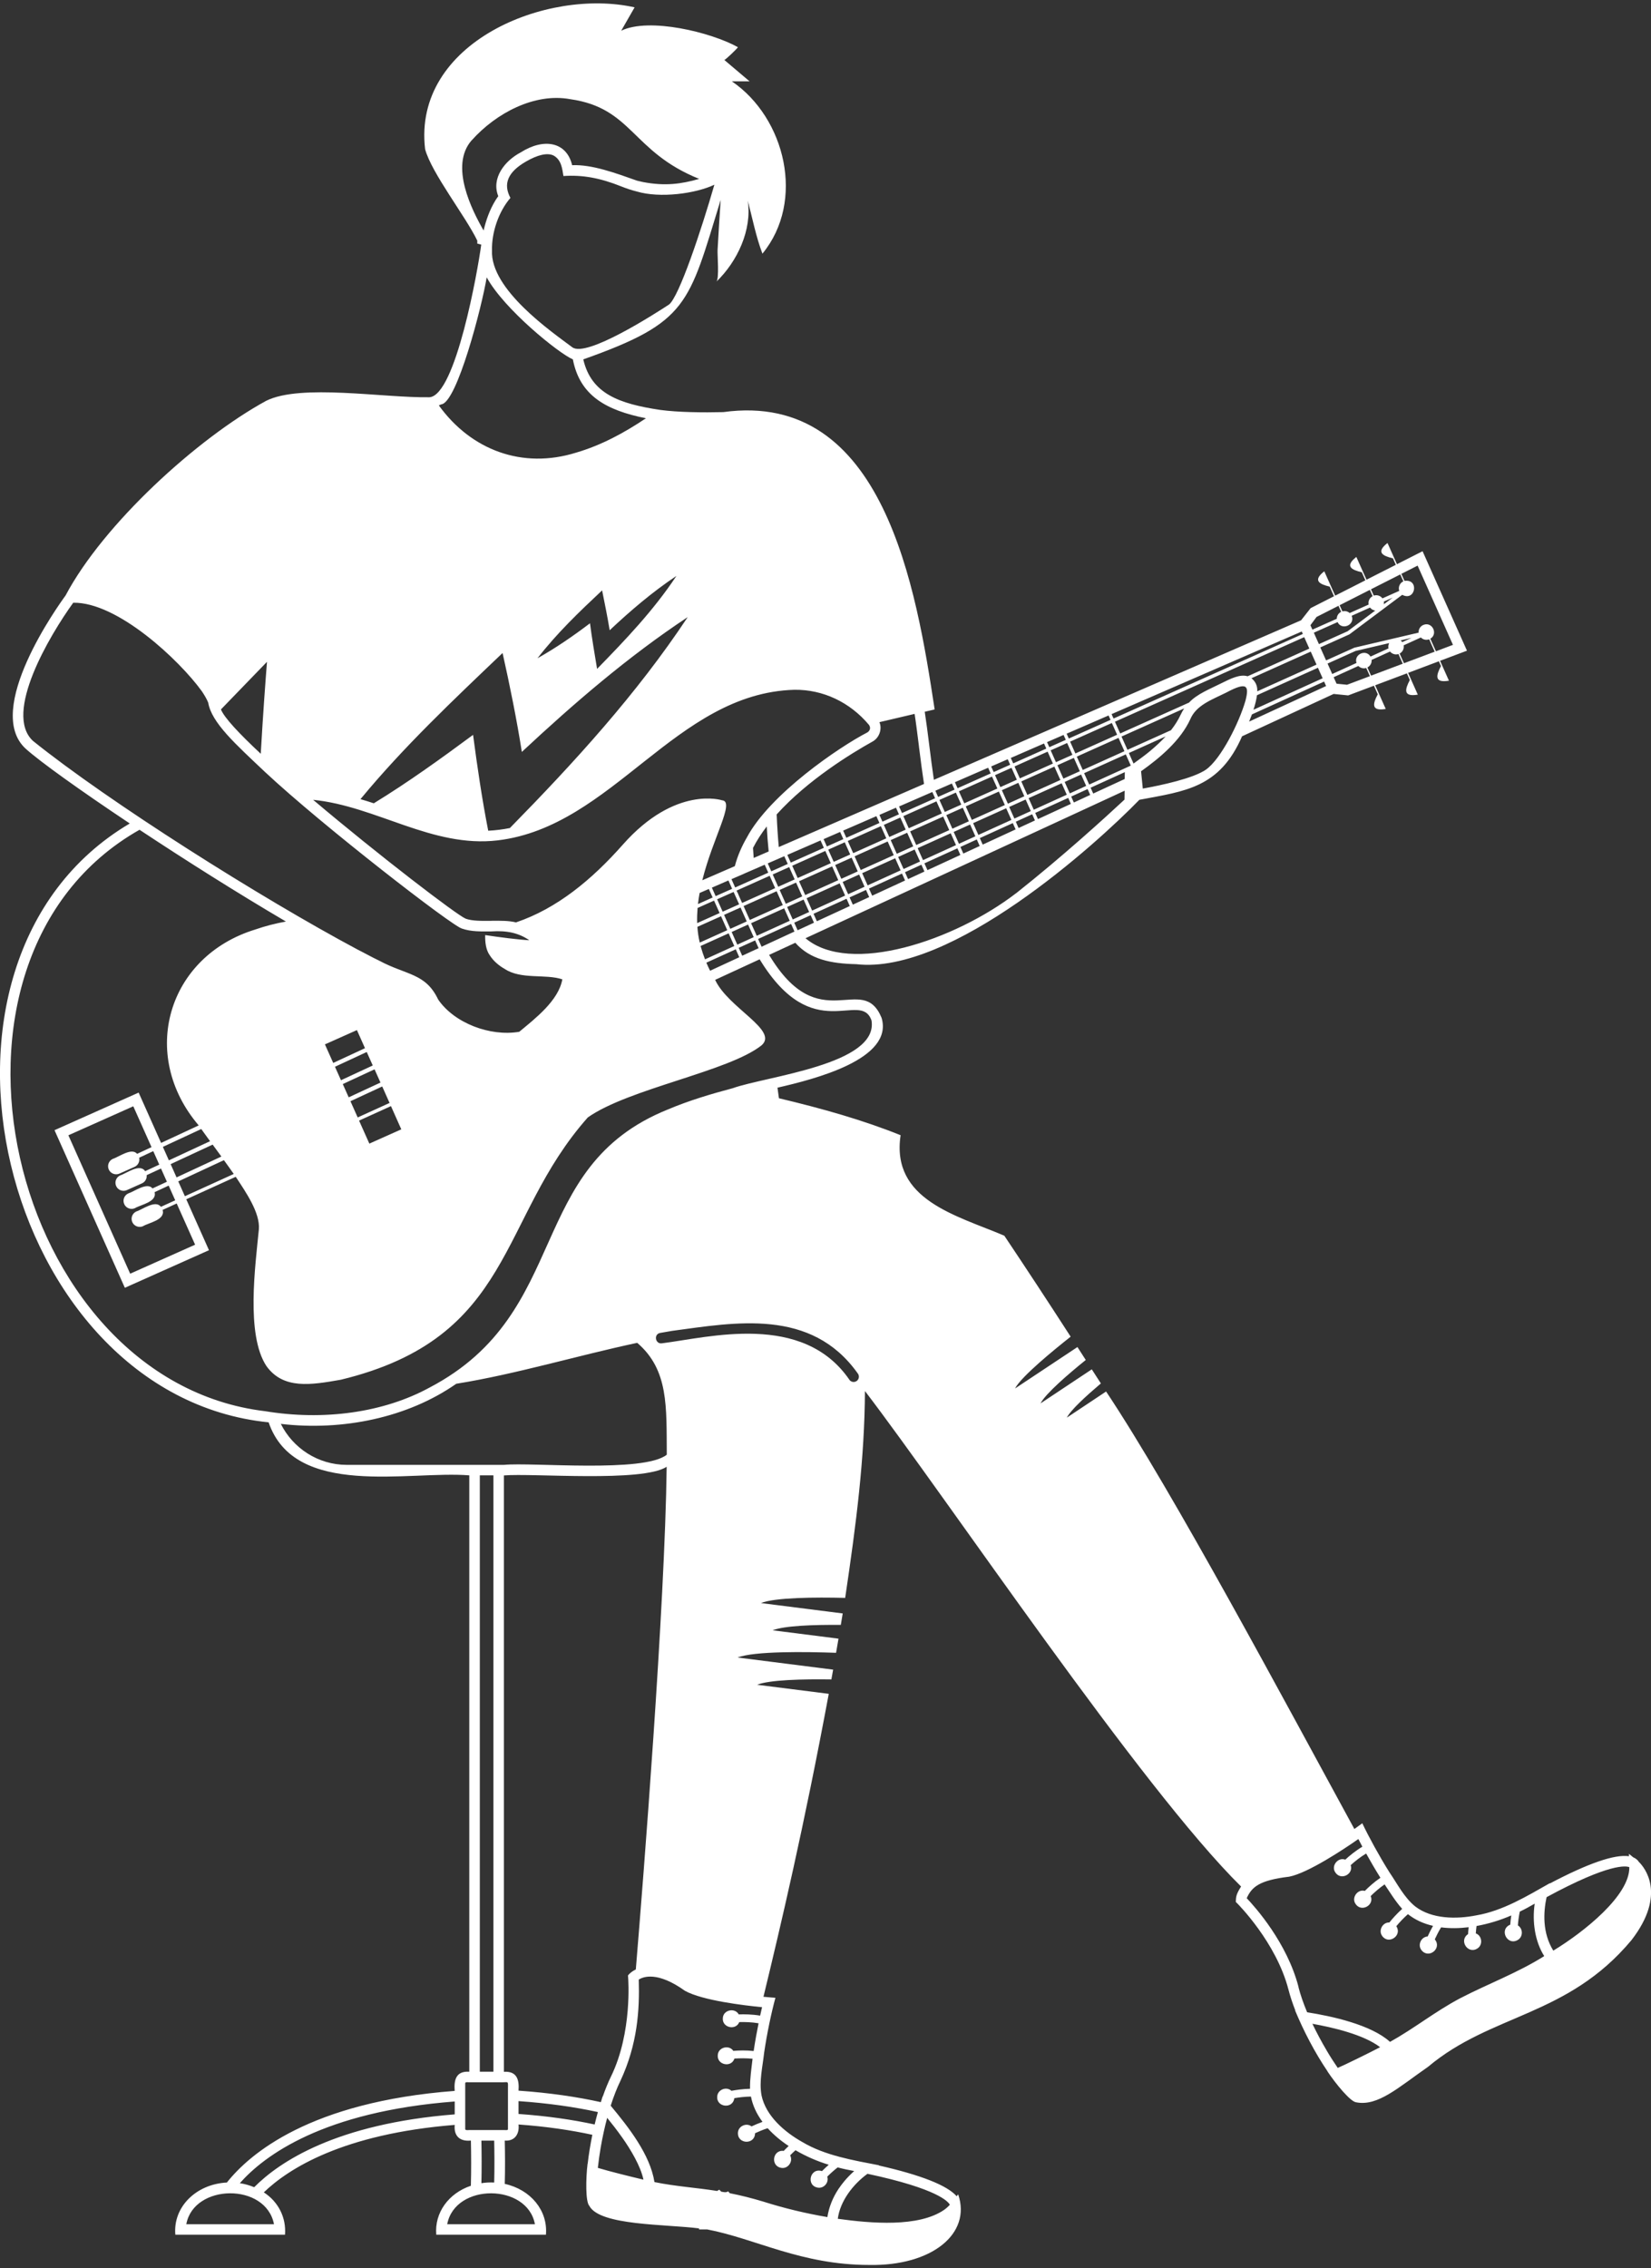 <?xml version="1.0" encoding="UTF-8"?><svg id="guitarist" xmlns="http://www.w3.org/2000/svg" width="450" height="618" viewBox="0 0 450 618"><rect x="0" y="0" width="450" height="618" fill="#333333" stroke="none"/><defs><style>.cls-1{fill:#fff;}</style></defs><path class="cls-1" d="m446.7,507.32c-.2-.38-.74-.95-1.51-1.25,0,0-1.21-.98-1.21-.98l.02.66c-3.87-.58-11.11,1.91-21.59,7.43l.02-.09c-6.23,3.53-12.86,7.55-19.99,8.76-5.5,1.1-12.19,1.03-16.68-2.4-3.06-2.47-4.89-6.17-7.07-9.35-2.72-4.32-5.59-9.57-7.38-13.33-.74.54-1.27.93-2.16,1.56h0c-18.64-34.15-49.38-91.77-67.67-119.2l-10.7,7.12c1.06-2.08,5.26-5.91,9.28-9.32-.81-1.25-1.63-2.54-2.48-3.84l-13.97,9.28c1.34-2.63,7.67-8.08,12.33-11.83-.76-1.16-1.5-2.33-2.27-3.52l-17,11.28c1.63-3.22,10.81-10.68,15.15-14.11-6.16-9.54-12.1-18.58-18.08-27.51-13.03-5.55-30.92-9.73-28.27-27.38-10.15-4.09-21.21-7.23-33.16-10.07h0c-.1-.75-.24-1.72-.4-2.88,10.03-2.31,31.72-7.74,28.38-19.02-5.27-12.77-16.91,5.79-30.66-17.16l7.14-3.3c4.06,4.57,9.75,5.67,16.62,5.83,25.99,2.97,65.46-32.74,77.16-44.79,12.63-2.37,21.87-3.26,27.99-17.3l24.96-11.54,3.96.4,7.02-2.64,1.05,2.34c-1.35,2.54-1.9,4.68,2.17,3.99l-2.88-6.45,8.64-3.25.81,1.81c-1.35,2.54-1.89,4.68,2.17,3.99l-2.65-5.93s8.39-3.16,8.39-3.16l.58,1.3c-1.35,2.54-1.89,4.68,2.17,3.99l-2.42-5.42,7.33-2.76-12.1-27.1-6.98,3.54-2.58-5.78c-3.23,2.53-1.32,3.52,1.48,4.18l.79,1.77-7.99,4.05-2.77-6.2c-3.23,2.53-1.32,3.52,1.48,4.18l.98,2.19-8.23,4.18-2.97-6.64c-3.23,2.53-1.32,3.52,1.48,4.18l1.17,2.62-6.37,3.24-2.6,3.31-52.87,22.96c-.21.09-.62.27-.83.36-15.01,6.52-31.4,13.64-46.39,20.15-.9-6.03-1.64-13.08-2.49-18.55l2.7-.63c-4.99-32.77-13.75-87.04-57.62-81.01-5.42.13-12.24.07-17.21-.6-11.2-1.69-18.77-4.41-20.94-13.77,28.63-10.15,28.67-14.86,37.45-43.46-.3,4.58-.61,9.15-.85,13.73-.06,1.29.49,7.8-.32,8.56,5.69-5.46,9.77-14.11,8.54-22.06,1.29,4.74,2.24,9.79,4.01,14.43,11.75-14.31,6.27-36.99-8.33-46.95h4.83l-6.89-5.83c.3,0,3.54-3.11,3.71-3.48-7.32-4.07-24.17-8.18-31.81-4.49,1.21-2.12,2.44-4.24,3.65-6.36-23.89-5.38-60.54,9.55-57.1,38.64,1.77,6.54,11.07,18.34,14.22,24.92v.8l1.08.28c-.95,7.08-6.96,41.06-14.11,41.59-12.53.21-35.1-3.74-44.53.98-18.81,10.28-44.34,33.56-54.66,53.04-1.87,2.54-22.5,31.22-10.83,41.77,3.83,3.46,14.73,11.27,28.33,20.34C-28.62,262.18.34,380.19,73.22,387.53c7.12,20.86,38.32,13.1,54.69,14.45v162.48c-3.61-.22-4.21,2.19-3.98,5.23-39.35,2.99-55.85,17.09-62.09,24.96-8.47.44-14.72,6.73-14.05,14.22h29.89c.36-4.62-1.76-8.93-5.77-11.54,6.7-6.45,21.53-15.93,52.03-18.38-.29,3.06,1.42,4.57,4.41,4.27.08,3.72.11,8.12-.01,12.31-6.1,2.06-9.94,7.36-9.43,13.34h29.89c.57-6.59-4.17-12.31-11.22-13.85.11-4.08.08-8.24,0-11.8,2.74.23,4.05-1.84,3.75-4.38,7.63.55,14.3,1.54,20.12,2.81-.54,2.64-.98,5.32-1.27,7.89h-.03c-.49,4.07-.58,10.36.48,11.47,2.87,5.43,20.92,4.97,29.9,6.14,0,.09,0,.19,0,.28h2.23c13.2,2.52,25.61,9.68,44.14,9.68,17.11.33,27.94-8.54,24.26-19.24l-.41.52c-2.56-2.95-9.69-5.77-21.24-8.39l.07-.05c-7.02-1.37-14.69-2.63-20.89-6.33-4.9-2.75-9.94-7.13-11.12-12.68-.71-3.84.28-7.76.71-11.69.74-5.07,1.96-10.89,3.07-14.93-1.35-.11-1.51-.11-3.26-.28,4.69-19.33,11.02-46.14,17.8-82.54l-19.54-2.47c3.41-1.36,12.49-1.56,20.25-1.45.15-.89.32-1.78.48-2.67l-26.03-3.3c4.47-1.78,18.59-1.58,26.83-1.29.23-1.29.45-2.58.66-3.85l-17.95-2.28c3.18-1.26,11.23-1.53,18.58-1.47.01-.07.51-3.05.52-3.12l-22.28-2.83c3.83-1.53,14.72-1.61,22.95-1.41,3.08-20.7,5.28-37.92,5.39-56.36,22.23,29.05,75.4,108.3,102.52,135h0c-1.6,2.48-1.34,3.12-1.44,4.21l.45.44c.1.11,10.58,10.56,13.91,23.46.45,1.75,1.07,3.64,1.86,5.65h-.06c2.34,5.64,5.35,11.43,8.84,16.59h-.03c2.27,3.41,6.27,8.28,7.83,8.44,5.92,1.17,11.5-4.04,19.62-9.68,17.25-14.5,37.98-13.63,55.41-34.48,9.72-12.55,3.52-19.88,2.05-21.32Zm-238.53-249.64l-.59.27c-.08-.17-.85-1.9-.95-2.12,1.56-.71,7.49-3.41,8.99-4.09l.92,2.07c-.81.38-7.4,3.42-8.38,3.87Zm-2.09.97c-.22.1-3.46,1.6-3.78,1.75l-.96-2.15,3.1-1.41s.04.07.06.1c0-.04,0-.08-.01-.12l1.26-.57.07-.03.03.07.92,2.05-.68.32Zm-168.69,55.76h0c-1.46-1.87-5.05.86-6.63,1.33-1.11.5-1.61,1.8-1.11,2.91.49,1.12,1.83,1.6,2.91,1.11,0,0,4.12-1.84,4.12-1.84.97-.43,1.47-1.49,1.25-2.49,0,0,3.84-1.79,3.84-1.79.03.07,1.61,3.61,1.64,3.67l-3.85,1.79c-1.46-2.22-5.1.62-6.79,1.14-1.11.5-1.61,1.8-1.11,2.91.49,1.12,1.83,1.6,2.91,1.11,0,0,4.12-1.84,4.12-1.84.89-.4,1.39-1.32,1.29-2.24,0,0,3.9-1.81,3.9-1.81l1.61,3.61s-3.92,1.82-3.92,1.82c-1.46-1.82-5.04.89-6.6,1.36-1.11.5-1.61,1.8-1.11,2.91.49,1.12,1.83,1.6,2.91,1.11,1.59-.97,6.09-1.69,5.36-4.36,0,0,3.84-1.78,3.84-1.79l1.79,4.01-3.9,1.77h0c-1.47-2-5.07.77-6.69,1.26-1.11.5-1.61,1.8-1.11,2.91.5,1.12,1.83,1.6,2.91,1.11,1.62-.98,6.18-1.7,5.35-4.44,0,0,3.84-1.75,3.84-1.75l5.02,11.23-17.7,7.9-16.84-37.71,17.69-7.9,4.97,11.13-3.91,1.82Zm96.53-63.52c-2.57.03-5.25.06-6.98-.58-2.32-.92-23.63-17.21-41.59-32.39,17.25,1.73,32.48,13.15,50.28,11.05,31.45-3.73,48.46-40.11,80.89-41.03,7.83-.1,15.14,3.4,20.3,9.53.61.83.29,1.62-.4,2.08-7.68,3.96-26.53,16.79-32.83,28.59h0c-1.43,2.46-2.6,5.14-3.3,7.85-2.5,1.09-6.36,2.76-8.87,3.85,2.91-11.73,8.97-21.5,5.39-21.79,0,0-12.68-4.17-27.05,12.08-8.48,9.58-17.95,17.41-29.13,21.19-1.9-.49-4.25-.46-6.71-.44Zm116.54-47.56c.54,4.26.98,7.62,1.39,10.27-12.75,5.54-26.82,11.65-39.58,17.19-.26-2.78-.45-5.74-.58-8.89,8.5-9.44,20.57-16.76,26.12-19.85,1.83-.98,2.69-3.38,1.89-5.29l9.59-2.25c.39,2.52.78,5.69,1.18,8.81Zm10.96,14.58l.59,1.31-4.49,2.01c-.35-.79-1.11-2.48-1.47-3.28l4.49-2s.88,1.96.87,1.96Zm107.03-50.03s-.03-.06-.04-.1c0,0,5.01-2.23,5.01-2.24.35.45.86.74,1.42.81,0,0-7.53,5.64-7.53,5.64,0,0-7.82,3.51-7.82,3.51l-1.39-3.11s6.47-2.89,6.47-2.89c1.13,2.34,4.75.83,3.89-1.62Zm-25.86,21.55l16.63-7.49,1.28,2.86-18.85,8.58c.47-1.44.8-2.79.95-3.94Zm16.24-8.35l-16.15,7.28c.1-1.57-.56-2.74-1.58-3.57l16.16-7.25,1.58,3.54Zm-153.24,72.4l-.87-1.94c2.17-.98,6.82-3.07,9.01-4.06l1.52,3.4c-1.69.77-7.27,3.31-8.99,4.09l-.66-1.49Zm-1.58,2.51l-3.05,1.39-1.54-3.45c1.04-.47,3.47-1.56,4.48-2.02.05.12,1.44,3.23,1.53,3.43-.33.15-1.1.5-1.43.65Zm-95.3,50.21l.67,1.5-8.71,3.89c-.41-.91-2.44-5.46-2.8-6.27,2.61-1.19,6.07-2.77,8.69-3.95.64,1.42,1.52,3.41,2.15,4.83Zm-60.59,14.59l-1.61-3.61,11.45-5.32c.8,1.1,1.6,2.18,2.38,3.25l-12.21,5.68Zm160.87-95.62c.12,2.29.29,4.58.52,6.82-1.18.51-2.89,1.26-4.08,1.77-.06-.91-.13-1.82-.19-2.73,1.03-2.01,2.3-3.97,3.75-5.86Zm80.03-12.65l-9.01,4.06-1.5-3.36-.14-.31,9.02-4.04.06.14,1.57,3.51Zm-.81-4.02h0s4.48-2.01,4.48-2.01c0,.02,1.62,3.62,1.63,3.64l-4.48,2.02-1.57-3.53-.06-.12Zm-9.02,8.45l-4.48,2.02c-.1-.22-1.59-3.56-1.64-3.67l4.49-2.01s1.58,3.53,1.64,3.67Zm-5.3,2.39l-9.01,4.06c-.11-.25-1.58-3.54-1.65-3.69l9.02-4.04c.05.12,1.54,3.46,1.64,3.68Zm-9.83,4.43l-4.48,2.02-1.54-3.45-.11-.25,4.49-2.01c.05.11,1.55,3.48,1.65,3.69Zm-51.86,23.36c-1.69.76-6.22,2.8-7.84,3.53-.34-.76-1.34-2.99-1.69-3.79,2.25-1.01,6.22-2.79,8.51-3.82h0s.5-.22.5-.22l1.68,3.77-1.16.52h0Zm-118.77,48.24l8.66-4.02,1.61,3.61-8.66,4.02s-1.61-3.61-1.61-3.61Zm4.06,9.09c-.28-.63-1.67-3.74-1.97-4.42l8.66-4.02c.49,1.1,1.51,3.38,2,4.49-2.04.93-6.66,3.03-8.69,3.95Zm102.13-61.29l.33-.15,1.51,3.37c-.82.37-3.62,1.62-4.49,2.01l-1.51-3.38,4.16-1.86Zm13.43-6l2.05-.92,1.5,3.35c-1.05.47-3.47,1.56-4.49,2.01l-1.5-3.35c.59-.27,1.84-.82,2.44-1.09h0Zm13.38-1.98l-9.01,4.04s-1.5-3.35-1.49-3.35l9.02-4.03,1.49,3.33Zm-.67-3.7l4.49-2,1.48,3.32-4.49,2.01-1.49-3.33Zm-14.48,10.49h0c-1.24.55-5.27,2.37-6.45,2.89h0c-.71.32-1.86.84-2.56,1.15-.05-.14-1.34-2.87-1.23-2.97,0,.09.01.18.02.27l-.3-.67c2.73-1.22,6.27-2.8,9.02-4.03l1.5,3.36Zm-15.14,6.79l-6.12,2.74c-.05-1.37,0-2.74.11-4.12l4.49-2.01,1.51,3.38Zm-5.42,8.04c-.33-1.41-.54-2.84-.64-4.28l6.45-2.89,1.69,3.8-7.5,3.38Zm6.63-7.54c.96-.43,3.57-1.6,4.49-2.01l1.69,3.79c-1.01.46-3.45,1.55-4.48,2.02l-1.69-3.79Zm15.14-6.79c.9-.4,3.55-1.59,4.49-2.01l1.68,3.76c-.48.21-4.11,1.85-4.48,2.02l-1.68-3.77Zm5.31-2.38l9.01-4.04,1.67,3.75-9.01,4.06-1.68-3.76Zm9.83-4.41l4.49-2.01,1.67,3.74-4.48,2.02-1.67-3.75Zm6.54,2.59l1.48,3.32-4.48,2.04-1.49-3.34,4.48-2.02Zm.82-.37l9.01-4.06,1.47,3.29-8.99,4.09-1.48-3.32Zm9.83-4.43l4.48-2.02,1.46,3.27-4.48,2.04-1.47-3.28Zm5.3-2.39l9.01-4.06,1.44,3.23-8.99,4.09-1.46-3.26Zm8.62-4.92l-9.01,4.06-1.66-3.71c.89-.4,8.35-3.75,9.01-4.04l.08.19,1.57,3.51Zm-9.83,4.43l-4.48,2.02-1.66-3.72,4.49-2.01,1.66,3.72Zm-5.3,2.39l-9.01,4.06-1.67-3.74,9.01-4.04,1.66,3.72Zm-11.06-.54l-1.48-3.32,9.02-4.03,1.48,3.31-9.01,4.04Zm-1.87-4.19l-.87-1.95,9.06-3.94.83,1.86-9.02,4.03Zm-.82.37l-4.49,2-.89-2,4.51-1.96.87,1.96Zm-5.31,2.37l-9.02,4.03-.94-2.1,9.06-3.94.9,2.01Zm-9.84,4.39c-1.33.59-3.17,1.42-4.49,2.01,0-.01-.93-2.07-.96-2.16,1.11-.48,3.41-1.48,4.51-1.96l.94,2.11Zm-11.93,2.66c1.59-.69,4.04-1.75,5.65-2.45l.97,2.17c-2.81,1.25-6.23,2.78-9.02,4.03-.19-.42-.83-1.87-1.01-2.26-.09.04,3.34-1.45,3.42-1.48Zm-3.23,4.11l-4.49,2-1.03-2.31,4.51-1.96,1.01,2.27Zm-5.31,2.37l-4,1.79c.11-1.01.27-2.02.45-3.02l2.51-1.09,1.04,2.32Zm-92.64,45.77l-8.66,4.02-1.64-3.67,8.66-4.02,1.64,3.67Zm89.35-32.55l7.65-3.45,1.54,3.45-7.98,3.63c-.45-1.14-.85-2.35-1.21-3.64Zm23.6-10.63c.18-.08,4.16-1.87,4.48-2.02l1.51,3.38-4.19,1.91-.28.13-1.52-3.39Zm5.3-2.39l9.01-4.06,1.49,3.34-8.99,4.09-1.51-3.38Zm10.89.15l.88,1.98-8.97,4.14-.91-2.03,8.99-4.09Zm.82-.37l4.48-2.04.87,1.95-4.46,2.06-.88-1.97Zm5.3-2.41l8.99-4.09.84,1.89-8.97,4.14-.87-1.94Zm9.81-4.46l4.47-2.04.83,1.86-4.46,2.06-.84-1.89Zm5.29-2.41l8.99-4.09.81,1.8-8.97,4.14-.83-1.86Zm9.42-5.33l-1.44-3.23,4.48-2.02,1.43,3.21-4.48,2.04Zm4.86-1.17l.79,1.77-4.46,2.06-.8-1.8,4.47-2.04Zm.43-1.24l-1.43-3.21,9.01-4.06,1.42,3.17-8.99,4.09Zm9.38-3.22l.77,1.71-8.97,4.14-.79-1.77,8.99-4.09Zm.43-1.24l-1.41-3.17,4.48-2.02,1.41,3.15-4.48,2.04Zm4.86-1.17l.75,1.68-4.46,2.06-.76-1.71,4.47-2.04Zm.43-1.24l-1.41-3.15,9.01-4.06,1.39,3.12-8.99,4.09Zm9.38-3.22s.73,1.63.73,1.63l-8.97,4.14-.75-1.68,8.99-4.09Zm.43-1.24l-1.39-3.11,4.48-2.02,1.38,3.1-4.47,2.04Zm4.86-1.17l.71,1.6-4.46,2.06-.72-1.62,4.47-2.04Zm.43-1.24l-1.38-3.09,11.36-5.12c.26.58,1.11,2.48,1.35,3.03-.04.03-.08.06-.12.09,0,0,0,0,0,0-.17.08-11.03,5.02-11.2,5.1Zm9.71-3.37l-.03,1.87-8.58,3.96-.71-1.59,9.32-4.24Zm2.86.82s0,0,.01,0v.08s-.01-.07-.01-.07Zm3.99-6.54c-1.33,1.11-3.02,2.34-4.47,3.38l-1.28-2.87c1.83-.83,8.1-3.65,10.03-4.52-1.2,1.3-2.61,2.62-4.28,4.01Zm8.37-9.93c-.67,1.44-1.54,2.83-2.64,4.23-2.06.92-9.74,4.39-11.66,5.25h0s-.2.09-.2.09l-1.62-3.62c2.87-1.29,14.02-6.29,17.08-7.66-.35.52-.67,1.09-.96,1.71Zm-15.32,9.94l-11.36,5.12s-1.63-3.64-1.63-3.64c.17-.08,11.2-5.03,11.37-5.1l1.62,3.63Zm-13.37.62c-.36-.8-1.08-2.43-1.44-3.22l11.38-5.08c.32.71,1.1,2.47,1.43,3.2l-11.37,5.1Zm-.82.37l-4.48,2.01c-.36-.81-1.08-2.43-1.44-3.23l4.49-2c.35.79,1.08,2.42,1.44,3.22Zm-5.3,2.38l-9.02,4.04c-.35-.79-1.09-2.45-1.45-3.25l9.02-4.03c.36.81,1.08,2.43,1.44,3.23Zm-9.84,4.41l-4.49,2.01c-.35-.78-1.1-2.47-1.45-3.26l4.49-2c.36.8,1.1,2.46,1.45,3.25Zm-5.91,1.03l.6,1.36-9.02,4.04c-.34-.77-1.11-2.49-1.46-3.27l9.02-4.03.85,1.9Zm-14.54,8.15c-1.5.67-7.4,3.32-9.01,4.04l-1.47-3.3c1.7-.76,7.42-3.31,9.02-4.03l1.47,3.28Zm-9.83,4.41l-4.49,2.01-1.48-3.3,4.49-2,1.47,3.3Zm-6.35-2.16l-.82-1.85,4.51-1.96.8,1.8-4.49,2Zm-107.45,2.47c-1.67-8.49-3.01-17.59-4.13-26.13-8.82,6.52-17.68,12.91-27.06,18.65-1.2-.4-2.41-.78-3.63-1.13,11.77-14.26,25.37-27.08,38.73-39.82,1.91,8.48,3.92,18.44,5.25,26.95,14.21-13.25,28.95-25.97,45.21-36.73-13.9,20.97-30.92,39.59-48.47,57.47-1.9.38-3.86.63-5.88.73Zm51.28-69.41c-6.22,9.38-13.87,17.38-21.61,25.31-.65-3.91-1.44-8.53-1.93-12.43-4.55,3.44-9.25,6.69-14.31,9.53,5.27-6.81,11.41-12.68,17.61-18.49.69,3.43,1.51,7.44,2.06,10.86,5.67-5.32,11.59-10.39,18.18-14.79Zm-111.58,23.38c-.39,4.95-1.07,13.96-1.7,25.05-5.83-5.43-9.97-9.84-10.85-12.08l12.55-12.97Zm15.8,104.23l8.71-3.89,2.2,4.93-8.66,4.02-2.26-5.06Zm-33.72,23.06c.79,1.12,1.6,2.22,2.4,3.32l-11.22,5.22s-1.62-3.63-1.64-3.67l10.46-4.86Zm-6.25,14.29v-.02s12.43-5.78,12.43-5.78c.92,1.27,1.83,2.53,2.68,3.76l-13.32,6.06-1.79-4.01Zm143.93-59.61l8.01-3.64.96,2.16-7.96,3.68c-.35-.7-.69-1.43-1.01-2.19Zm23.94-10.89l.28-.13,4.2-1.91.91,2.04c-.2.09-4.45,2.05-4.46,2.06l-.92-2.06Zm60.54-8.08c-16.85,12.98-45.41,22.5-57.46,12.31,28.81-13.31,58.18-26.88,86.98-40.19l-.04,2.43c-5.14,4.78-16.91,15.52-29.48,25.46Zm51.68-33.62c-3.53,2.42-12.2,4.26-17.21,5.16l-.47-4.72c5.22-3.71,10.77-8.4,13.42-14.18,1.61-3.84,5.91-5.33,9.74-7.23,5.81-3.11,6.32-1.88,5.31,2.14-1.76,6.13-6.74,15.99-10.78,18.82Zm11.77-13.09c.28-.67.53-1.32.77-1.96l19.67-8.95.54,1.22-20.98,9.69Zm21.38-15.81l7.63-3.44s9.17-2.14,9.17-2.14c-.23.44-.3.95-.19,1.44,0,0-4.9,2.23-4.9,2.23-1.24-2.12-4.61-.6-3.82,1.74l-6.62,3.01-1.27-2.85Zm5.3,5.77l-2.85-.29-.79-1.77s6.73-3.06,6.73-3.06c.54.56,1.36.79,2.15.55l1,2.23-6.23,2.34Zm6.56-2.47l-1-2.24c.77-.4,1.22-1.21,1.15-2.06,0,0,5.02-2.29,5.02-2.28.54.66,1.44.96,2.29.68l1.18,2.64-8.64,3.25Zm8.97-3.38l-1.19-2.65c.82-.43,1.27-1.34,1.1-2.24,0,0,4.69-2.13,4.69-2.14.57.58,1.47.81,2.26.49l1.51,3.38-8.39,3.16Zm-.92-6.23l3.02-.71-2.56,1.16c-.13-.18-.29-.33-.46-.46Zm4.64-20.37l9.63,21.58-4.64,1.75-1.53-3.42c2.15-1.26.59-4.64-1.77-3.81-.93.32-1.49,1.22-1.42,2.15l-17.51,4.1-7.71,3.47-1.58-3.54,7.92-3.55,14.41-10.78c3.65,1.92,4.69-4.45.62-3.79l-.86-1.92,4.42-2.24Zm-9.21,9.79l2.43-1.09-2.43,1.82c.04-.24.04-.49,0-.73Zm4.48-7.39l.84,1.87c-.98.45-1.47,1.59-1.12,2.6,0,0-4.58,2.05-4.58,2.04-.53-.71-1.47-1.04-2.36-.75l-.77-1.72,7.99-4.05Zm-8.3,4.21l.76,1.7c-.83.43-1.28,1.39-1.08,2.29,0,0-5.17,2.31-5.17,2.31-.53-.47-1.27-.65-1.99-.45l-.75-1.68,8.23-4.18Zm-14.49,7.35l5.95-3.02.73,1.64c-.74.35-1.19,1.1-1.2,1.89l-6.64,2.96-.54-1.2,1.69-2.28Zm-1.99,8.63l-16.83,7.55c-2.05-.65-4.64.65-7.18,1.91-3.03,1.53-6.59,2.89-8.79,5.26-3.27,1.47-15.72,7.05-18.76,8.41-.33-.73-1.11-2.49-1.43-3.2l51.59-23.04,1.39,3.12Zm-2.08-4.65l.3.67-51.59,23.04-.54-1.2,51.83-22.51Zm-52.65,22.87l.54,1.21-11.38,5.08-.59-1.32,11.43-4.96Zm-12.26,5.32l.6,1.33-4.49,2-.62-1.38,4.51-1.96Zm-5.33,2.32l.62,1.39-9.02,4.03-.66-1.48,9.06-3.94Zm-9.89,4.3l.66,1.49-4.49,2-.69-1.53,4.51-1.96Zm-5.34,2.32l.69,1.54-9.02,4.03-.73-1.64,9.06-3.94Zm-14.28,6.2l4.39-1.91.74,1.65-4.49,2c-.15-.33-.62-1.38-.75-1.69l.12-.05Zm-.98,2.46c-.76.34-7.29,3.26-8.22,3.67l-.8-1.79c1.3-.57,7.92-3.44,9.06-3.94l.76,1.7-.8.36Zm-71.78-134.84c-3.73,2.44-22.41,14.47-26.29,11.62-5.58-4.18-22.44-15.77-21.9-26.42-.13-4.81,1.77-10.53,5.02-14.29-2.04-3.79-.75-7.03,4.23-9.9,3.24-1.88,5.85-2.45,7.5-1.66,2.2,1.2,2.39,3.67,2.72,5.6,5.18-.35,9.98.51,15.81,2.85,1.35.54,2.73,1,4.13,1.35,6.41,1.93,16.17.57,21.2-1.83-3.54,12.25-9.62,30.6-12.41,32.69Zm5.32-33.5c.41-.09.81-.18,1.19-.27-.39.1-.78.19-1.19.27Zm-1.84.33c-.29.04-.59.09-.89.12.3-.04.59-.08.89-.12Zm-1.85.23c.15-.01.3-.03.45-.04-.15.02-.3.03-.45.04Zm-1.35.09c.28-.01.56-.03.83-.05-.27.02-.55.04-.83.05Zm-2.53.02s.1,0,.14,0c-.05,0-.1,0-.14,0Zm-51.48-11.94c6.65-7.45,17.18-13,26.84-11.22,17.01,2.41,16.73,14.3,35.17,21.72-4.94,1.42-9.38,1.99-15.27.87.05.01.1.02.15.03-.11-.02-.22-.04-.34-.07.06.01.12.02.18.04-.46-.09-.93-.2-1.39-.32-.11-.03-.23-.06-.34-.09-5.82-2.06-12.23-4.43-17.62-4.19-1.49-6.34-7.66-7.53-14.03-3.48-4.3,2.25-8.07,6.99-6.1,11.92-.29.39-.56.8-.82,1.22-1.52,2.5-2.51,5.3-3.18,8.13-3.12-5.42-9.37-17.61-3.26-24.57Zm-8.31,71.93c4.29-.31,11.16-26.92,12.4-34.61,4.7,8.65,19.57,20.67,23.49,22.36,1.89,9.82,8.96,13.85,19.91,16.04-5.88,3.96-12.2,7.37-19.01,9.36-14.68,4.58-28.65-.7-37.43-12.86.23-.09.44-.19.64-.29ZM8.97,201.85c-8.07-7.49,4.53-28.69,10.99-37.63,12.06-.22,28.92,15.64,35.03,24.08.78,1.15,1.38,2.2,1.76,3.13.9,5.49,7.52,11.37,15.5,18.92,15.46,14.47,51.19,42.13,53.69,42.66,2.46.87,5.33.78,8.01.76,4.2-.28,7.45.42,10.32,2.41-2.88-.15-8.17-.82-12.03-1.41-.03,1.91.16,4.02,1.3,5.58h0c.96,1.48,2.39,2.71,3.98,3.62,4.51,3,11.11,1.32,15.75,2.86-1.02,5.77-7.35,10.65-11.74,14.29-7.98,1.36-17.73-2.39-22.1-8.79-3.44-7.24-8.61-6.58-16.1-10.6-1.97-.93-3.82-1.99-5.82-2.99-26.49-14.13-68.04-40.39-88.53-56.88Zm63.27,182.64c-69.92-8.37-96.83-122.98-34.21-158.41,12.42,8.22,26.56,17.16,39.9,25-2.84.52-5.62,1.22-8.34,2.17h0c-23.99,7.35-31.8,34.22-15.43,53.38l-10.25,4.77-6.12-13.71-22.93,10.24,19.17,42.94,22.93-10.24s-6.19-13.87-6.19-13.87l13.48-6.13c2.8,4.23,6.66,9.83,6.31,14.28-.94,9.78-3.6,28.74,2.06,37.29,4.61,6.4,12.08,5.16,20.28,3.72,47.48-11.5,42.74-43.78,67.32-71.47,11.17-7.87,38.37-12.49,47.35-19.64,4.74-4.1-9.13-10.2-12.65-17.84,2.9-1.34,9.31-4.3,12.13-5.6,14.6,23.96,27.48,8.13,30.49,16.66,1.99,12.01-28.61,15.17-37.82,18.46-5.94,1.58-11.96,3.37-17.65,5.78-39.16,15.74-25.99,55.28-64.89,75.73h0s0,0,0,0c-12.65,6.94-29.03,9.12-44.93,6.49Zm22.3,14.63c-7.87,0-14.7-4.56-18-11.17,16.9,1.98,34.64-1.71,47.82-10.93h0c16.22-2.6,32.96-7.67,49.32-11.15h0c8.6,7.37,7.96,17.41,8.06,30.48-6.24,5.01-36.77,2.01-44.39,2.77-6.55,0-35.76,0-42.81,0Zm74.93,183.1c2.49,3.51,5.15,8.01,5.91,11.65-3.73-.89-9.08-2.2-12.43-3.21.2-1.86.46-3.73.78-5.58.24-1.4.52-2.79.82-4.18h0c.28-1.3.6-2.59.94-3.87,1.24,1.51,2.74,3.44,3.97,5.19Zm2.11-44.46l-.42.47.05.63c.01.15,1.19,14.88-4.66,26.87-.79,1.62-1.55,3.46-2.26,5.5l-.04-.04-.48,1.56c-6.52-1.44-13.96-2.54-22.44-3.13.23-3.02-.45-5.35-3.98-5.14v-162.48c7.81-.67,37.71,1.95,44.36-2.36-.48,38.33-6.38,112.43-8.41,136.95-1.09.53-1.65,1.12-1.72,1.19Zm-40.8-135.78h3.71v162.48h-3.71v-162.48Zm-56.1,204.03h-23.9c2.02-11.08,21.69-11.39,23.9,0Zm-5.4-10.08c-1.22-.51-2.53-.89-3.91-1.1,6.65-7.53,22.7-19.51,58.57-22.26v3.51c-32.27,2.56-47.76,12.9-54.65,19.84Zm76.52,10.08h-23.91c2.16-11.31,21.86-11.15,23.91,0Zm-11.09-11.36c-1.17-.06-2.35,0-3.5.18.1-3.98.07-8.08,0-11.6h3.49c.07,3.46.1,7.48,0,11.42Zm3.75-14.58c.01.43-.71.26-.96.29-1.74,0-4.63,0-6.37,0h-2.86c-.24-.08-1.51.22-1.47-.29,0-3.24,0-7.32,0-10.57,0,0,0-1.88,0-1.88-.02-.47.86-.24,1.11-.29,2.26,0,5.75,0,8,0,2.9.16,2.54-.78,2.54,2.09,0,3.32,0,7.32,0,10.64Zm2.87-4.09v-3.51c8.18.57,15.35,1.61,21.63,2.98-.31,1.11-.6,2.24-.88,3.39-6.01-1.31-12.89-2.31-20.75-2.87Zm117.56,24.73c-.46.52-.99.98-1.56,1.39-6.95,4.78-19.83,3.7-28.98,2.43.63-4.77,4.07-9.32,8.09-12.26,19.2,4.09,22.04,7.62,22.45,8.44Zm-51.06-22.59c-1.14.41-2.17.86-2.99,1.24-1.39-1.07-3.59-.1-3.7,1.66-.23,3.22,4.62,3.43,4.66.2.99-.46,2.17-.96,3.43-1.37,1.67,1.83,3.59,3.44,5.73,4.85h0c-.52.48-.97.94-1.34,1.33-3.12-.38-3.68,4.28-.55,4.64,1.8.23,3.17-1.85,2.29-3.42.43-.44.92-.92,1.46-1.4h0c2.82,1.64,5.85,2.98,9.07,3.96-.71.61-1.33,1.21-1.85,1.73-3.3-1.06-4.45,4.07-1.02,4.52,1.62.19,2.97-1.47,2.46-3.01.79-.8,1.77-1.69,2.84-2.52,1.49.4,2.99.71,4.5.99-.94.85-1.83,1.75-2.65,2.72h0c-.59.7-1.13,1.43-1.64,2.18t0,0c-1.53,2.31-2.59,4.91-3.02,7.65-6-1.03-11.71-2.4-17.47-4.22h0c-3.01-.91-6.07-1.69-9.13-2.29-.14-.16-.29-.33-.44-.5-.61.39-1.24.2-1.9.07-.17-.17-.34-.35-.52-.53-.2.11-.4.22-.6.35-5.79-.92-11.18-1.22-17.07-2.42-1.19-7.52-7.07-14.97-11.93-20.81.79-2.48,1.72-4.86,2.65-6.76,4.67-10.02,5.25-19.3,5-27.6,1.23-.8,5.12-2.3,12.6,3.06,4.81,2.66,16.16,3.98,21.01,4.46-.14.62-.33,1.4-.53,2.3-2.17-.37-4.31-.39-5.83-.34-1.04-1.9-4.2-1.24-4.33.97-.28,2.63,3.5,3.54,4.48,1.13,1.52-.04,3.43.01,5.26.32-.44,2.14-.92,4.75-1.34,7.56h0c-2.05-.23-4.07-.16-5.55-.04-1.14-1.74-4.11-.99-4.23,1.13-.28,2.72,3.7,3.54,4.54.97,1.45-.1,3.22-.13,4.94.05-.3,2.65-.75,5.47-.69,8.18-2.01.05-3.85.32-5.07.55-1.34-1.26-3.76-.34-3.87,1.53-.28,3.02,4.31,3.49,4.65.48,1.28-.22,2.9-.42,4.54-.44.47,2.39,1.49,4.65,3.13,6.87Zm23.72-202.14c-12.72-18.59-38.36-11.57-51.1-9.99-1.82.32-2.38-2.47-.51-2.82,1.1-.2,2.18-.39,3.24-.56,17.14-2.29,37.93-6.29,50.61,11.59.49.62.39,1.53-.23,2.02h0c-.62.48-1.51.39-2.01-.23Zm212.54,132.74c.16,7.71-12.37,17.68-20.72,22.75-3-4.85-2.72-10.44-1.83-14.57,17.26-9.36,21.71-8.52,22.55-8.17Zm-90.15,32.69c-3.12-12.1-11.85-21.83-14.13-24.23,1.41-3.12,3.48-4.88,11.57-5.86,5.13-.98,15.1-7.61,18.86-10.26.29.56.66,1.27,1.09,2.09h0c-1.89,1.13-3.54,2.5-4.66,3.53-2.03-.77-4,1.79-2.66,3.55,1.49,2.18,4.96.42,4.14-2.05,1.13-1.03,2.62-2.22,4.21-3.17,1.07,1.92,2.38,4.2,3.89,6.61-1.71,1.16-3.2,2.52-4.25,3.58-2-.58-3.76,1.92-2.48,3.61,1.56,2.25,5.12.29,4.08-2.21,1.03-1.02,2.36-2.19,3.79-3.18,1.49,2.21,2.97,4.65,4.79,6.67-1.5,1.35-2.72,2.75-3.49,3.71-1.84-.09-3.07,2.18-1.95,3.68,1.75,2.48,5.54-.14,3.84-2.66.83-1.01,1.94-2.2,3.17-3.29,1.91,1.51,4.15,2.57,6.84,3.19-.6,1.05-1.09,2.06-1.46,2.89-1.75.09-2.79,2.25-1.73,3.67,1.92,2.6,5.74-.39,3.67-2.88.45-.99,1.03-2.14,1.72-3.27h0c2.46.31,4.96.27,7.51-.04-.08.71-.13,1.35-.16,1.88-2.62,1.73,0,5.64,2.59,3.88,1.52-1,1.21-3.47-.48-4.08.04-.61.11-1.3.2-2.01,3.22-.59,6.39-1.54,9.47-2.88-.14.92-.23,1.78-.28,2.51-3.2,1.33-.74,5.99,2.17,4.1,1.36-.91,1.3-3.05-.09-3.89.08-1.12.24-2.44.52-3.76,1.39-.65,2.74-1.41,4.06-2.17-.72,4.97.09,10.34,2.6,14.29-7.29,4.59-15.4,7.58-22.98,11.52-6.81,3.61-12.3,8.09-19.05,11.85-5.16-4.69-15.93-7.02-22.59-8.06-1.04-2.48-1.83-4.78-2.37-6.86Zm7.68,17.3c-1.41-2.38-2.72-4.82-3.91-7.31,5.42.96,13.95,2.92,18.46,6.38-2.99,1.57-9.93,4.97-11.55,5.64-1.05-1.53-2.06-3.1-3-4.7Z"/></svg>